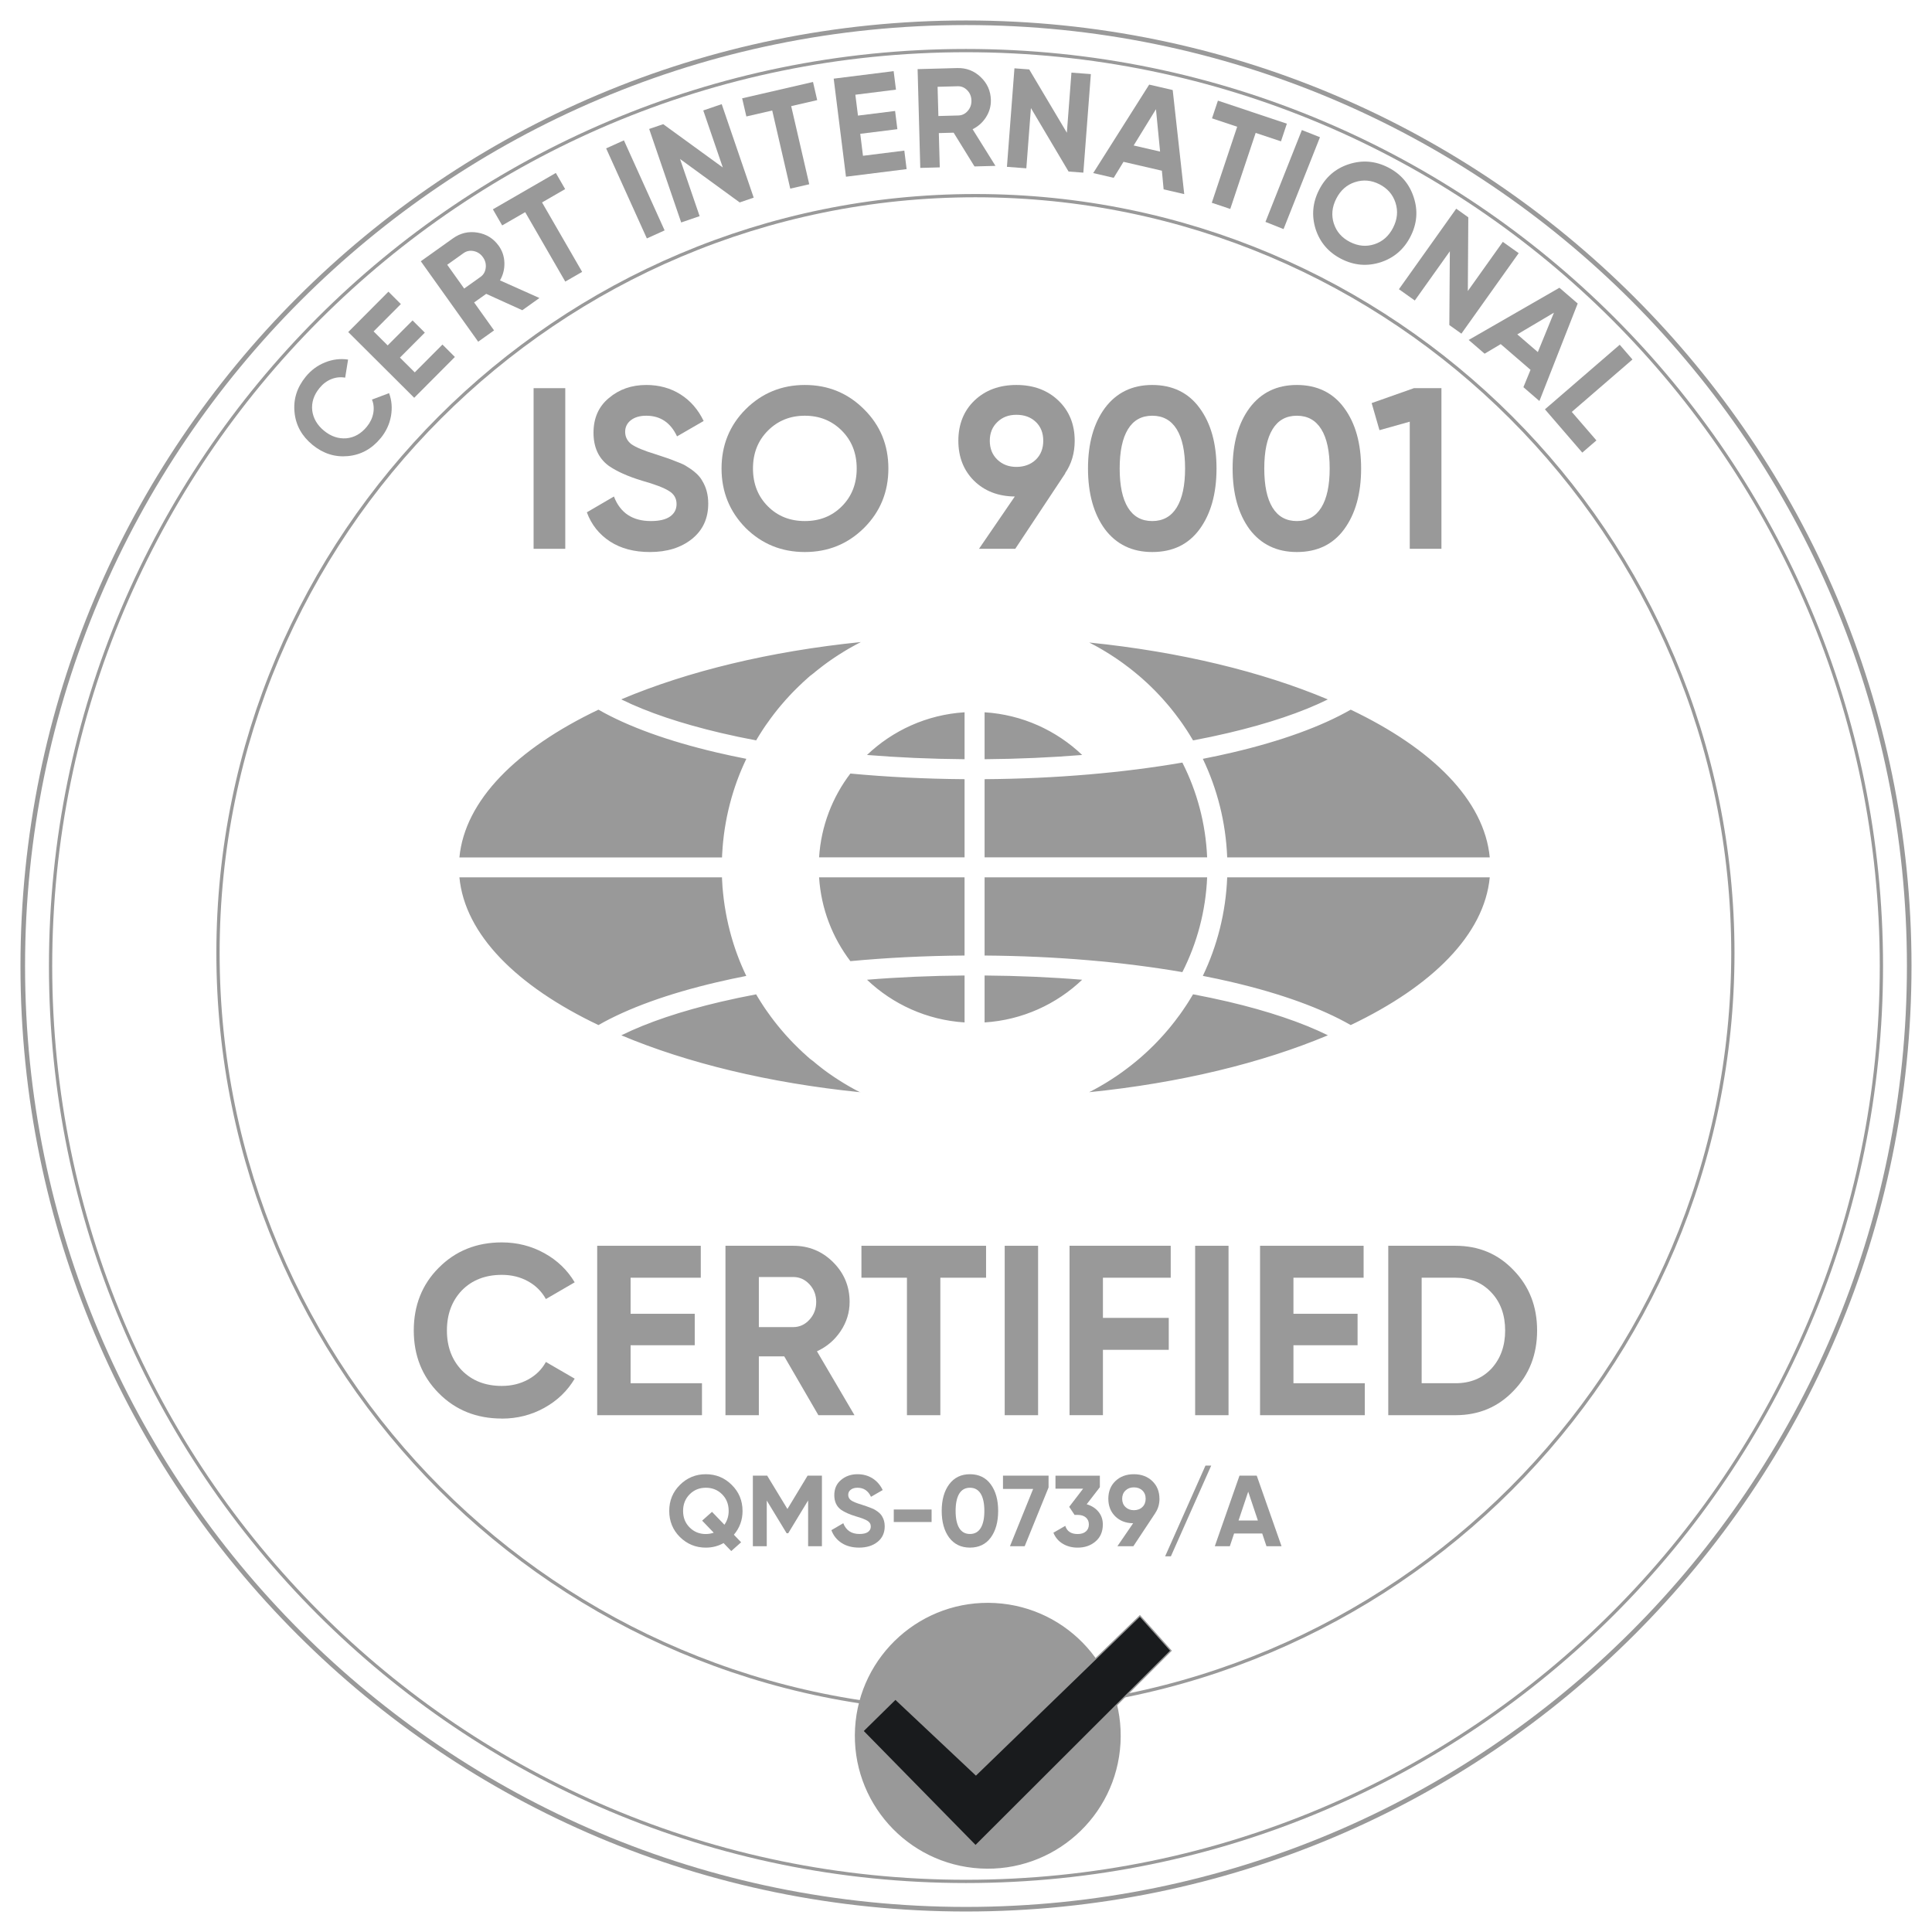 <svg width="96" height="96" viewBox="0 0 96 96" fill="none" xmlns="http://www.w3.org/2000/svg">
<g clip-path="url(#clip0_60827_214190)">
<mask id="mask0_60827_214190" style="mask-type:luminance" maskUnits="userSpaceOnUse" x="0" y="0" width="96" height="96">
<path d="M96 0H0V96H96V0Z" fill="white"/>
</mask>
<g mask="url(#mask0_60827_214190)">
<path d="M47.999 93.486C73.121 93.486 93.486 73.121 93.486 48C93.486 22.879 73.121 2.514 47.999 2.514C22.878 2.514 2.513 22.879 2.513 48C2.513 73.121 22.878 93.486 47.999 93.486Z" stroke="#999999" stroke-width="0.162" stroke-miterlimit="22.93"/>
<path d="M47.999 94.868C73.884 94.868 94.868 73.884 94.868 47.999C94.868 22.115 73.884 1.131 47.999 1.131C22.115 1.131 1.131 22.115 1.131 47.999C1.131 73.884 22.115 94.868 47.999 94.868Z" stroke="#999999" stroke-width="0.228" stroke-miterlimit="22.93"/>
<path d="M48.468 84.995C69.254 84.995 86.105 68.144 86.105 47.358C86.105 26.572 69.254 9.722 48.468 9.722C27.682 9.722 10.832 26.572 10.832 47.358C10.832 68.144 27.682 84.995 48.468 84.995Z" stroke="#999999" stroke-width="0.162" stroke-miterlimit="22.93"/>
<path d="M26.514 27.27V19.288H28.088V27.27H26.514Z" fill="#999999"/>
<path d="M32.296 27.43C31.512 27.43 30.851 27.256 30.312 26.906C29.772 26.555 29.388 26.073 29.16 25.457L30.506 24.671C30.817 25.484 31.429 25.891 32.341 25.891C32.767 25.891 33.086 25.814 33.299 25.663C33.512 25.511 33.618 25.306 33.618 25.047C33.618 24.765 33.493 24.549 33.242 24.397C32.991 24.237 32.543 24.066 31.897 23.884C31.198 23.671 30.646 23.424 30.243 23.143C29.741 22.77 29.491 22.222 29.491 21.501C29.491 20.779 29.745 20.197 30.255 19.779C30.764 19.345 31.384 19.129 32.113 19.129C32.752 19.129 33.319 19.285 33.812 19.596C34.306 19.908 34.69 20.349 34.964 20.919L33.641 21.683C33.322 20.999 32.812 20.657 32.113 20.657C31.794 20.657 31.54 20.731 31.349 20.879C31.159 21.027 31.064 21.219 31.064 21.455C31.064 21.706 31.167 21.911 31.372 22.071C31.6 22.23 32.003 22.398 32.581 22.573L33.128 22.755C33.227 22.786 33.398 22.85 33.641 22.949C33.869 23.032 34.037 23.112 34.143 23.188C34.516 23.416 34.767 23.652 34.896 23.895C35.093 24.215 35.192 24.591 35.192 25.024C35.192 25.762 34.922 26.347 34.383 26.78C33.843 27.213 33.148 27.43 32.296 27.43Z" fill="#999999"/>
<path d="M42.934 26.233C42.128 27.031 41.148 27.43 39.992 27.43C38.837 27.43 37.857 27.031 37.05 26.233C36.252 25.42 35.853 24.435 35.853 23.279C35.853 22.124 36.252 21.136 37.05 20.337C37.849 19.539 38.837 19.129 39.992 19.129C41.148 19.129 42.128 19.531 42.934 20.337C43.741 21.136 44.143 22.116 44.143 23.279C44.143 24.442 43.741 25.427 42.934 26.233ZM38.157 25.161C38.644 25.648 39.255 25.891 39.992 25.891C40.73 25.891 41.341 25.648 41.828 25.161C42.322 24.667 42.569 24.04 42.569 23.279C42.569 22.519 42.322 21.892 41.828 21.398C41.335 20.904 40.722 20.657 39.992 20.657C39.263 20.657 38.65 20.904 38.157 21.398C37.663 21.892 37.415 22.519 37.415 23.279C37.415 24.04 37.663 24.667 38.157 25.161Z" fill="#999999"/>
<path d="M53.401 21.9C53.401 22.515 53.242 23.055 52.922 23.519H52.934L50.448 27.27H48.646L50.425 24.671C49.596 24.663 48.92 24.4 48.395 23.884C47.879 23.367 47.62 22.706 47.62 21.9C47.62 21.093 47.886 20.414 48.418 19.904C48.958 19.388 49.653 19.129 50.505 19.129C51.357 19.129 52.052 19.388 52.592 19.904C53.131 20.421 53.401 21.087 53.401 21.9ZM49.182 21.9C49.182 22.287 49.308 22.601 49.559 22.84C49.809 23.08 50.125 23.2 50.505 23.2C50.885 23.2 51.221 23.08 51.469 22.84C51.716 22.601 51.839 22.287 51.839 21.9C51.839 21.512 51.716 21.201 51.469 20.965C51.221 20.729 50.901 20.611 50.505 20.611C50.109 20.611 49.809 20.731 49.559 20.97C49.308 21.21 49.182 21.52 49.182 21.9Z" fill="#999999"/>
<path d="M57.255 27.43C56.26 27.43 55.477 27.054 54.906 26.301C54.344 25.534 54.062 24.526 54.062 23.279C54.062 22.033 54.344 21.029 54.906 20.269C55.477 19.508 56.26 19.129 57.255 19.129C58.251 19.129 59.049 19.508 59.604 20.269C60.166 21.029 60.448 22.033 60.448 23.279C60.448 24.526 60.166 25.534 59.604 26.301C59.049 27.054 58.267 27.43 57.255 27.43ZM58.886 23.279C58.886 22.427 58.747 21.778 58.47 21.329C58.193 20.881 57.788 20.657 57.255 20.657C56.723 20.657 56.32 20.881 56.047 21.329C55.773 21.778 55.636 22.427 55.636 23.279C55.636 24.131 55.773 24.779 56.047 25.224C56.32 25.668 56.723 25.891 57.255 25.891C57.788 25.891 58.193 25.666 58.47 25.218C58.747 24.77 58.886 24.123 58.886 23.279Z" fill="#999999"/>
<path d="M64.44 27.43C63.445 27.43 62.662 27.054 62.091 26.301C61.529 25.534 61.248 24.526 61.248 23.279C61.248 22.033 61.529 21.029 62.091 20.269C62.662 19.508 63.445 19.129 64.44 19.129C65.436 19.129 66.234 19.508 66.789 20.269C67.352 21.029 67.633 22.033 67.633 23.279C67.633 24.526 67.352 25.534 66.789 26.301C66.234 27.054 65.452 27.43 64.44 27.43ZM66.071 23.279C66.071 22.427 65.932 21.778 65.655 21.329C65.378 20.881 64.973 20.657 64.44 20.657C63.908 20.657 63.505 20.881 63.232 21.329C62.958 21.778 62.821 22.427 62.821 23.279C62.821 24.131 62.958 24.779 63.232 25.224C63.505 25.668 63.908 25.891 64.44 25.891C64.973 25.891 65.378 25.666 65.655 25.218C65.932 24.77 66.071 24.123 66.071 23.279Z" fill="#999999"/>
<path d="M68.157 20.029L70.256 19.288H71.624V27.27H70.05V20.953L68.545 21.375L68.157 20.029Z" fill="#999999"/>
<path d="M24.936 70.487C23.678 70.487 22.632 70.067 21.799 69.225C20.973 68.391 20.56 67.354 20.56 66.111C20.56 64.868 20.973 63.822 21.799 62.997C22.632 62.155 23.679 61.734 24.936 61.734C25.698 61.734 26.402 61.913 27.047 62.269C27.693 62.626 28.195 63.11 28.556 63.718L27.125 64.549C26.916 64.172 26.62 63.877 26.235 63.665C25.851 63.453 25.418 63.347 24.936 63.347C24.119 63.347 23.458 63.603 22.952 64.116C22.455 64.638 22.207 65.303 22.207 66.112C22.207 66.92 22.455 67.575 22.952 68.096C23.458 68.609 24.119 68.866 24.936 68.866C25.418 68.866 25.852 68.76 26.241 68.548C26.63 68.335 26.924 68.045 27.125 67.675L28.556 68.505C28.195 69.114 27.692 69.598 27.047 69.955C26.402 70.312 25.698 70.49 24.936 70.49V70.487Z" fill="#999999"/>
<path d="M31.334 66.844V68.732H34.881V70.32H29.674V61.902H34.821V63.489H31.334V65.281H34.521V66.844H31.334Z" fill="#999999"/>
<path d="M42.456 70.32H40.665L38.969 67.398H37.707V70.32H36.048V61.902H39.415C40.193 61.902 40.854 62.175 41.4 62.72C41.945 63.265 42.217 63.922 42.217 64.691C42.217 65.212 42.069 65.696 41.772 66.141C41.476 66.585 41.083 66.921 40.594 67.145L42.459 70.32H42.456ZM39.414 63.454H37.707V65.943H39.414C39.727 65.943 39.996 65.821 40.22 65.576C40.445 65.332 40.557 65.037 40.557 64.692C40.557 64.348 40.444 64.055 40.22 63.814C39.996 63.574 39.728 63.454 39.414 63.454Z" fill="#999999"/>
<path d="M42.804 61.902H48.997V63.489H46.725V70.32H45.066V63.489H42.804V61.902Z" fill="#999999"/>
<path d="M49.923 70.32V61.902H51.582V70.32H49.923Z" fill="#999999"/>
<path d="M58.172 61.902V63.489H54.804V65.485H58.075V67.072H54.804V70.319H53.145V61.901H58.172V61.902Z" fill="#999999"/>
<path d="M59.386 70.32V61.902H61.045V70.32H59.386Z" fill="#999999"/>
<path d="M64.27 66.844V68.732H67.817V70.32H62.611V61.902H67.757V63.489H64.27V65.281H67.457V66.844H64.27Z" fill="#999999"/>
<path d="M68.982 61.902H72.325C73.479 61.902 74.442 62.307 75.211 63.117C75.989 63.918 76.378 64.916 76.378 66.111C76.378 67.306 75.989 68.304 75.211 69.105C74.442 69.915 73.479 70.32 72.325 70.32H68.982V61.902ZM70.641 68.732H72.324C73.054 68.732 73.647 68.492 74.104 68.011C74.561 67.513 74.79 66.881 74.79 66.111C74.79 65.341 74.561 64.704 74.104 64.223C73.647 63.733 73.054 63.489 72.324 63.489H70.641V68.732Z" fill="#999999"/>
<path d="M36.897 75.077C36.897 75.529 36.753 75.922 36.466 76.26L36.826 76.635L36.335 77.071L35.954 76.675C35.684 76.826 35.389 76.901 35.072 76.901C34.572 76.901 34.142 76.725 33.785 76.375C33.431 76.022 33.254 75.588 33.254 75.077C33.254 74.567 33.43 74.135 33.785 73.784C34.139 73.431 34.568 73.253 35.072 73.253C35.576 73.253 36.006 73.43 36.36 73.784C36.717 74.135 36.896 74.565 36.896 75.077H36.897ZM35.074 76.225C35.207 76.225 35.337 76.203 35.465 76.159L34.889 75.559L35.38 75.123L35.996 75.764C36.136 75.563 36.207 75.335 36.207 75.077C36.207 74.743 36.099 74.469 35.881 74.251C35.664 74.034 35.395 73.925 35.075 73.925C34.754 73.925 34.485 74.033 34.269 74.251C34.052 74.469 33.942 74.743 33.942 75.077C33.942 75.412 34.051 75.682 34.269 75.9C34.485 76.116 34.754 76.226 35.075 76.226L35.074 76.225Z" fill="#999999"/>
<path d="M40.13 73.324H40.841V76.831H40.155V74.556L39.167 76.185H39.087L38.1 74.561V76.83H37.409V73.323H38.12L39.127 74.981L40.13 73.323V73.324Z" fill="#999999"/>
<path d="M42.69 76.9C42.346 76.9 42.055 76.823 41.818 76.669C41.58 76.515 41.412 76.303 41.311 76.033L41.902 75.688C42.039 76.044 42.308 76.223 42.708 76.223C42.895 76.223 43.035 76.19 43.129 76.123C43.222 76.056 43.269 75.966 43.269 75.853C43.269 75.73 43.214 75.634 43.104 75.568C42.993 75.497 42.796 75.423 42.513 75.342C42.205 75.248 41.964 75.14 41.787 75.016C41.567 74.853 41.456 74.612 41.456 74.294C41.456 73.976 41.568 73.722 41.791 73.538C42.015 73.348 42.287 73.253 42.608 73.253C42.888 73.253 43.137 73.321 43.355 73.458C43.571 73.595 43.74 73.789 43.861 74.04L43.279 74.375C43.139 74.074 42.916 73.925 42.608 73.925C42.468 73.925 42.356 73.958 42.273 74.023C42.189 74.088 42.147 74.172 42.147 74.276C42.147 74.386 42.193 74.477 42.283 74.546C42.383 74.617 42.56 74.69 42.814 74.766L43.055 74.846C43.098 74.86 43.173 74.888 43.281 74.931C43.381 74.968 43.454 75.003 43.501 75.036C43.665 75.137 43.774 75.24 43.831 75.347C43.918 75.487 43.961 75.652 43.961 75.843C43.961 76.166 43.843 76.424 43.606 76.615C43.368 76.805 43.063 76.9 42.689 76.9H42.69Z" fill="#999999"/>
<path d="M46.29 75.628H44.411V75.006H46.29V75.628Z" fill="#999999"/>
<path d="M48.196 76.9C47.758 76.9 47.415 76.734 47.164 76.404C46.916 76.066 46.793 75.624 46.793 75.076C46.793 74.529 46.916 74.088 47.164 73.754C47.415 73.419 47.758 73.253 48.196 73.253C48.634 73.253 48.984 73.419 49.228 73.754C49.475 74.088 49.598 74.529 49.598 75.076C49.598 75.624 49.475 76.067 49.228 76.404C48.984 76.734 48.639 76.9 48.196 76.9ZM48.912 75.076C48.912 74.702 48.85 74.417 48.73 74.22C48.608 74.023 48.43 73.925 48.196 73.925C47.962 73.925 47.785 74.023 47.664 74.22C47.545 74.417 47.484 74.702 47.484 75.076C47.484 75.45 47.545 75.735 47.664 75.93C47.784 76.125 47.962 76.223 48.196 76.223C48.43 76.223 48.608 76.125 48.73 75.928C48.852 75.731 48.912 75.447 48.912 75.076Z" fill="#999999"/>
<path d="M49.838 73.985V73.324H52.103V73.91L50.916 76.831H50.184L51.336 73.985H49.838Z" fill="#999999"/>
<path d="M54.654 73.894L53.997 74.746C54.241 74.817 54.435 74.94 54.581 75.117C54.726 75.293 54.799 75.504 54.799 75.748C54.799 76.109 54.677 76.391 54.433 76.596C54.196 76.8 53.9 76.901 53.546 76.901C53.269 76.901 53.023 76.837 52.809 76.708C52.594 76.58 52.44 76.397 52.343 76.16L52.933 75.819C53.017 76.089 53.221 76.225 53.544 76.225C53.721 76.225 53.859 76.183 53.957 76.097C54.055 76.012 54.105 75.897 54.105 75.749C54.105 75.602 54.056 75.491 53.957 75.404C53.858 75.317 53.721 75.274 53.544 75.274H53.394L53.128 74.874L53.819 73.972H52.446V73.325H54.651V73.897L54.654 73.894Z" fill="#999999"/>
<path d="M57.614 74.471C57.614 74.742 57.543 74.979 57.403 75.183H57.407L56.315 76.832H55.523L56.305 75.689C55.941 75.686 55.643 75.57 55.413 75.344C55.186 75.117 55.072 74.826 55.072 74.471C55.072 74.117 55.188 73.818 55.423 73.594C55.66 73.367 55.966 73.253 56.34 73.253C56.714 73.253 57.02 73.367 57.257 73.594C57.494 73.821 57.612 74.114 57.612 74.471H57.614ZM55.76 74.471C55.76 74.641 55.814 74.779 55.925 74.884C56.035 74.989 56.173 75.041 56.341 75.041C56.509 75.041 56.656 74.989 56.764 74.884C56.873 74.779 56.927 74.641 56.927 74.471C56.927 74.301 56.873 74.165 56.764 74.061C56.656 73.957 56.514 73.906 56.341 73.906C56.168 73.906 56.035 73.958 55.925 74.063C55.814 74.168 55.76 74.305 55.76 74.471Z" fill="#999999"/>
<path d="M60.185 72.823L58.181 77.332H57.895L59.9 72.823H60.185Z" fill="#999999"/>
<path d="M63.681 76.831H62.93L62.719 76.199H61.321L61.11 76.831H60.363L61.59 73.323H62.446L63.679 76.831H63.681ZM62.023 74.12L61.542 75.554H62.504L62.023 74.12Z" fill="#999999"/>
<path d="M53.012 6.596L53.239 3.609L54.204 3.682L53.831 8.579L53.096 8.523L51.226 5.37L50.998 8.363L50.034 8.29L50.407 3.394L51.141 3.45L53.012 6.596Z" fill="#999999"/>
<path d="M49.466 8.242L48.422 8.27L47.386 6.593L46.65 6.613L46.697 8.317L45.728 8.343L45.595 3.435L47.559 3.382C48.012 3.369 48.402 3.517 48.728 3.828C49.055 4.137 49.224 4.516 49.236 4.964C49.244 5.269 49.165 5.553 48.999 5.816C48.832 6.081 48.609 6.281 48.328 6.421L49.465 8.243L49.466 8.242ZM47.584 4.286L46.588 4.313L46.628 5.765L47.623 5.738C47.806 5.733 47.96 5.657 48.088 5.511C48.214 5.365 48.276 5.191 48.27 4.99C48.264 4.789 48.195 4.62 48.06 4.483C47.926 4.346 47.767 4.28 47.585 4.286H47.584Z" fill="#999999"/>
<path d="M58.845 9.646L57.82 9.409L57.733 8.482L55.826 8.041L55.339 8.836L54.321 8.6L57.102 4.204L58.271 4.474L58.844 9.646H58.845ZM57.439 5.426L56.331 7.229L57.644 7.532L57.439 5.426Z" fill="#999999"/>
<path d="M42.745 6.648L42.881 7.741L44.935 7.484L45.05 8.403L42.036 8.781L41.426 3.908L44.405 3.535L44.52 4.454L42.502 4.707L42.632 5.744L44.477 5.514L44.59 6.419L42.745 6.649V6.648Z" fill="#999999"/>
<path d="M60.517 5.001L63.944 6.145L63.651 7.023L62.393 6.604L61.131 10.383L60.213 10.076L61.475 6.297L60.224 5.88L60.517 5.002V5.001Z" fill="#999999"/>
<path d="M36.877 4.885L40.398 4.073L40.606 4.975L39.314 5.273L40.211 9.156L39.267 9.373L38.371 5.491L37.086 5.787L36.877 4.885Z" fill="#999999"/>
<path d="M62.88 11.026L64.689 6.462L65.589 6.818L63.779 11.383L62.88 11.026Z" fill="#999999"/>
<path d="M35.916 8.322L34.945 5.488L35.861 5.175L37.451 9.82L36.755 10.059L33.791 7.9L34.764 10.74L33.848 11.054L32.257 6.408L32.954 6.17L35.916 8.322Z" fill="#999999"/>
<path d="M68.598 13.033C67.933 13.245 67.284 13.189 66.651 12.867C66.018 12.544 65.592 12.051 65.374 11.389C65.164 10.719 65.22 10.069 65.544 9.435C65.869 8.798 66.362 8.373 67.023 8.158C67.69 7.942 68.34 7.995 68.973 8.318C69.606 8.641 70.031 9.136 70.247 9.803C70.466 10.465 70.412 11.115 70.087 11.752C69.762 12.39 69.266 12.816 68.599 13.033H68.598ZM66.279 11.111C66.409 11.513 66.677 11.818 67.081 12.024C67.485 12.23 67.888 12.268 68.291 12.137C68.699 12.005 69.01 11.73 69.223 11.313C69.435 10.897 69.475 10.485 69.342 10.075C69.21 9.666 68.943 9.36 68.543 9.156C68.143 8.952 67.739 8.917 67.33 9.049C66.92 9.181 66.61 9.456 66.398 9.872C66.186 10.288 66.146 10.701 66.278 11.111H66.279Z" fill="#999999"/>
<path d="M32.142 11.847L30.119 7.373L31.002 6.974L33.024 11.448L32.143 11.847H32.142Z" fill="#999999"/>
<path d="M72.937 14.458L74.674 12.018L75.463 12.579L72.616 16.579L72.016 16.152L72.042 12.486L70.301 14.932L69.512 14.371L72.359 10.37L72.959 10.798L72.936 14.458H72.937Z" fill="#999999"/>
<path d="M24.491 10.401L27.619 8.594L28.082 9.396L26.934 10.059L28.926 13.509L28.088 13.992L26.096 10.542L24.953 11.201L24.49 10.399L24.491 10.401Z" fill="#999999"/>
<path d="M76.493 19.927L75.697 19.239L76.051 18.377L74.57 17.099L73.77 17.575L72.978 16.892L77.487 14.298L78.395 15.082L76.493 19.925V19.927ZM77.214 15.537L75.394 16.615L76.414 17.495L77.214 15.537Z" fill="#999999"/>
<path d="M26.804 14.808L25.953 15.415L24.159 14.601L23.559 15.029L24.549 16.417L23.761 16.979L20.91 12.982L22.509 11.842C22.878 11.579 23.284 11.484 23.728 11.558C24.171 11.632 24.523 11.852 24.784 12.217C24.96 12.465 25.054 12.744 25.063 13.056C25.073 13.368 25 13.661 24.844 13.932L26.804 14.808ZM23.033 12.578L22.222 13.156L23.065 14.338L23.876 13.76C24.024 13.654 24.111 13.505 24.135 13.313C24.159 13.12 24.112 12.942 23.996 12.779C23.879 12.615 23.726 12.515 23.538 12.476C23.35 12.438 23.183 12.472 23.033 12.578Z" fill="#999999"/>
<path d="M19.873 17.77L20.609 18.503L21.985 17.121L22.603 17.737L20.582 19.766L17.303 16.499L19.301 14.493L19.919 15.109L18.565 16.468L19.263 17.163L20.5 15.922L21.109 16.528L19.872 17.77H19.873Z" fill="#999999"/>
<path d="M81.117 17.862L78.101 20.467L79.325 21.884L78.623 22.49L76.767 20.339L80.483 17.13L81.116 17.862H81.117Z" fill="#999999"/>
<path d="M18.918 21.766C18.48 22.302 17.938 22.602 17.289 22.663C16.647 22.725 16.061 22.54 15.531 22.107C14.999 21.672 14.7 21.134 14.636 20.496C14.568 19.848 14.753 19.256 15.191 18.719C15.455 18.395 15.777 18.157 16.153 18.007C16.529 17.856 16.91 17.809 17.296 17.867L17.151 18.766C16.918 18.724 16.689 18.748 16.464 18.838C16.24 18.928 16.044 19.075 15.877 19.28C15.592 19.628 15.472 20 15.514 20.393C15.563 20.787 15.761 21.124 16.105 21.406C16.447 21.685 16.814 21.809 17.21 21.779C17.605 21.742 17.943 21.549 18.228 21.202C18.396 20.996 18.502 20.774 18.547 20.535C18.591 20.295 18.57 20.068 18.483 19.855L19.333 19.535C19.468 19.901 19.497 20.283 19.426 20.682C19.353 21.081 19.184 21.442 18.919 21.767L18.918 21.766Z" fill="#999999"/>
<path fill-rule="evenodd" clip-rule="evenodd" d="M30.915 34.731C34.181 33.357 38.252 32.363 42.778 31.903L42.686 31.95L42.565 32.014L42.524 32.036L42.418 32.094C42.365 32.123 42.311 32.153 42.259 32.183L42.164 32.237C42.112 32.268 42.059 32.299 42.008 32.33L41.901 32.395C41.844 32.43 41.787 32.466 41.73 32.502L41.656 32.549C41.599 32.585 41.543 32.622 41.487 32.66L41.394 32.722C41.343 32.758 41.292 32.793 41.24 32.828L41.162 32.884L41.124 32.91L40.999 33.002L40.976 33.019L40.974 33.021L40.897 33.078L40.892 33.083L40.886 33.087L40.88 33.092L40.874 33.096L40.788 33.162L40.782 33.167L40.776 33.171L40.771 33.176L40.765 33.181L40.759 33.185L40.754 33.19L40.662 33.26L40.657 33.265L40.651 33.27L40.645 33.274L40.639 33.279L40.634 33.283L40.628 33.288L40.622 33.292L40.584 33.324L40.581 33.327H40.579L40.577 33.33H40.575L40.572 33.333H40.57L40.568 33.337H40.565L40.563 33.34H40.561L40.559 33.344H40.556L40.554 33.347H40.552L40.549 33.35L40.547 33.353H40.545L40.543 33.356H40.54L40.538 33.36L40.536 33.362H40.533L40.531 33.365H40.529L40.527 33.369H40.524L40.522 33.372L40.52 33.374H40.517L40.515 33.378C40.474 33.411 40.433 33.445 40.393 33.479H40.391L40.389 33.483H40.386L40.384 33.486H40.382L40.38 33.49H40.377L40.375 33.493H40.373L40.37 33.496H40.368L40.366 33.5H40.364L40.361 33.503H40.359L40.357 33.507H40.354L40.352 33.51H40.35L40.348 33.514H40.345L40.343 33.517H40.341L40.337 33.522H40.335L40.333 33.525H40.331L40.322 33.533H40.32L40.318 33.536H40.316L40.312 33.541H40.31L40.308 33.544H40.305L40.303 33.548H40.301L40.297 33.552H40.295L40.293 33.556H40.291L40.288 33.559H40.286L40.284 33.563H40.281L40.279 33.566H40.277L40.275 33.569H40.272L40.27 33.573H40.268L40.266 33.576H40.263L40.261 33.58H40.259L40.208 33.624L40.148 33.677L40.146 33.679L40.143 33.681L40.141 33.683L40.139 33.686H40.137L40.134 33.689L40.132 33.691H40.13L40.127 33.695L40.125 33.697L40.123 33.699H40.121L40.117 33.704L40.115 33.706L40.111 33.71L40.109 33.712L40.088 33.731L40.085 33.734L40.082 33.737L40.08 33.739L40.065 33.752C40.018 33.794 39.971 33.836 39.925 33.878L39.865 33.934L39.855 33.945C39.804 33.992 39.754 34.04 39.702 34.089L39.609 34.181C39.561 34.227 39.513 34.275 39.466 34.323L39.451 34.338L39.386 34.404C39.341 34.451 39.296 34.499 39.251 34.547L39.229 34.569L39.212 34.589C39.167 34.637 39.123 34.685 39.08 34.733L39.012 34.808C38.946 34.883 38.88 34.958 38.816 35.035L38.793 35.062L38.789 35.067C38.747 35.117 38.704 35.168 38.663 35.219L38.651 35.234L38.627 35.264C38.588 35.312 38.55 35.36 38.513 35.408L38.468 35.466L38.457 35.48L38.446 35.495L38.434 35.51C38.387 35.571 38.342 35.632 38.296 35.694L38.285 35.71L38.273 35.725L38.262 35.74L38.251 35.757C38.209 35.813 38.169 35.87 38.129 35.928L38.117 35.944L38.106 35.959L38.094 35.975L38.083 35.991L38.072 36.007L38.06 36.023C38.027 36.071 37.995 36.118 37.963 36.166L37.953 36.182L37.889 36.278L37.879 36.294L37.869 36.309L37.817 36.391L37.807 36.407L37.766 36.471L37.76 36.479L37.715 36.554L37.711 36.559L37.708 36.565L37.704 36.571L37.666 36.633L37.662 36.639L37.659 36.645L37.655 36.651L37.652 36.656C37.626 36.701 37.598 36.745 37.572 36.79C36.968 36.676 36.384 36.552 35.823 36.421C33.848 35.957 32.167 35.392 30.874 34.754M22.828 42.603C23.098 39.768 25.674 37.2 29.737 35.263C31.196 36.1 33.199 36.824 35.597 37.387C36.077 37.5 36.574 37.606 37.085 37.706L37.069 37.739L37.011 37.864C36.989 37.909 36.969 37.955 36.948 38.001C36.925 38.053 36.902 38.105 36.879 38.158L36.823 38.289L36.757 38.45L36.717 38.551C36.692 38.615 36.668 38.679 36.644 38.744L36.606 38.846C36.585 38.904 36.564 38.962 36.545 39.021L36.508 39.128C36.486 39.193 36.466 39.257 36.446 39.322L36.415 39.422C36.393 39.492 36.373 39.563 36.352 39.632L36.333 39.702C36.311 39.779 36.289 39.858 36.269 39.937L36.254 39.996C36.233 40.078 36.213 40.16 36.194 40.243L36.181 40.298C36.162 40.384 36.142 40.469 36.125 40.556L36.118 40.588C36.1 40.677 36.083 40.766 36.067 40.856L36.058 40.91C36.042 40.999 36.027 41.091 36.012 41.182V41.192L36.009 41.203C35.994 41.298 35.98 41.394 35.969 41.491L35.965 41.522C35.953 41.62 35.941 41.717 35.932 41.815V41.819L35.931 41.826C35.921 41.927 35.912 42.026 35.904 42.127V42.147C35.895 42.248 35.889 42.35 35.883 42.451V42.457V42.46L35.877 42.605H22.83L22.828 42.603ZM29.737 50.935C25.673 48.999 23.098 46.431 22.828 43.595H35.874L35.881 43.74V43.743V43.749C35.887 43.85 35.892 43.952 35.9 44.053V44.073C35.91 44.173 35.919 44.273 35.929 44.374V44.38L35.93 44.385C35.94 44.483 35.952 44.581 35.963 44.678L35.967 44.709C35.979 44.806 35.993 44.902 36.007 44.997V45.008L36.01 45.018C36.024 45.109 36.039 45.2 36.056 45.291L36.065 45.344C36.081 45.434 36.098 45.523 36.116 45.612L36.123 45.644C36.141 45.73 36.159 45.816 36.179 45.902L36.191 45.956C36.211 46.038 36.231 46.122 36.252 46.204L36.267 46.263C36.287 46.342 36.309 46.42 36.33 46.498L36.35 46.568C36.37 46.638 36.391 46.708 36.412 46.777L36.443 46.878C36.464 46.943 36.484 47.008 36.506 47.072L36.542 47.179C36.563 47.237 36.584 47.295 36.604 47.354L36.642 47.456C36.666 47.521 36.69 47.585 36.715 47.649L36.755 47.75C36.776 47.804 36.798 47.857 36.821 47.911L36.877 48.042C36.899 48.094 36.922 48.147 36.946 48.199C36.967 48.245 36.987 48.291 37.009 48.336L37.067 48.461L37.083 48.493C36.571 48.594 36.075 48.7 35.595 48.813C33.198 49.376 31.193 50.1 29.735 50.936L29.737 50.935ZM42.738 54.271C38.211 53.813 34.14 52.818 30.874 51.444C32.166 50.805 33.848 50.239 35.823 49.776C36.384 49.645 36.968 49.522 37.572 49.408L37.644 49.53L37.647 49.536L37.651 49.541L37.654 49.547L37.658 49.553L37.661 49.559L37.707 49.633L37.71 49.638L37.714 49.644L37.717 49.65L37.759 49.718L37.765 49.726L37.806 49.791L37.816 49.807L37.867 49.888L37.878 49.904L37.888 49.92L37.951 50.016L37.961 50.032C37.993 50.08 38.025 50.128 38.058 50.174L38.069 50.19L38.081 50.206L38.092 50.222L38.103 50.238L38.115 50.254L38.126 50.27C38.163 50.323 38.199 50.374 38.238 50.426L38.249 50.442L38.261 50.458L38.272 50.474L38.284 50.49L38.295 50.506L38.306 50.521C38.349 50.578 38.39 50.634 38.433 50.69L38.444 50.705L38.456 50.719L38.467 50.734L38.512 50.792C38.549 50.84 38.588 50.888 38.626 50.936L38.65 50.966L38.662 50.98C38.703 51.032 38.745 51.083 38.788 51.133L38.792 51.138L38.815 51.165C38.88 51.242 38.945 51.317 39.011 51.392L39.078 51.467C39.122 51.515 39.166 51.564 39.211 51.611L39.228 51.63L39.249 51.653C39.294 51.701 39.34 51.749 39.385 51.796L39.45 51.862L39.465 51.877C39.512 51.925 39.56 51.973 39.608 52.019L39.701 52.111C39.751 52.16 39.803 52.208 39.854 52.255L39.864 52.266L39.923 52.322H39.926C39.971 52.365 40.018 52.407 40.065 52.448L40.08 52.462H40.082L40.085 52.466L40.088 52.469L40.109 52.488H40.111L40.115 52.494L40.117 52.496L40.121 52.499L40.123 52.502L40.126 52.505H40.129L40.131 52.508L40.133 52.511L40.136 52.513L40.138 52.515L40.14 52.518H40.142L40.145 52.521H40.147L40.149 52.525L40.151 52.527L40.154 52.529H40.156L40.208 52.577L40.259 52.62H40.261L40.263 52.624H40.266L40.268 52.627H40.27L40.272 52.63H40.275L40.277 52.634H40.279L40.281 52.637H40.284L40.286 52.641H40.288L40.291 52.644H40.293L40.295 52.648H40.297L40.3 52.651H40.302L40.304 52.654H40.306L40.309 52.658H40.311L40.313 52.661H40.316L40.318 52.665H40.32L40.322 52.668H40.325L40.327 52.672H40.329L40.332 52.675H40.334L40.336 52.678H40.338L40.341 52.682H40.343L40.345 52.685H40.348L40.35 52.689H40.352L40.354 52.692H40.357L40.359 52.696H40.361L40.364 52.699H40.366L40.368 52.702H40.37L40.373 52.706H40.375L40.377 52.709H40.38L40.385 52.715H40.388L40.39 52.718H40.392C40.453 52.77 40.513 52.82 40.573 52.869L40.58 52.874L40.619 52.907L40.625 52.911L40.63 52.916L40.636 52.92L40.642 52.925L40.648 52.929L40.653 52.934L40.659 52.938L40.744 53.006L40.75 53.01L40.756 53.015L40.761 53.019L40.767 53.024L40.773 53.029L40.779 53.033L40.87 53.104L40.876 53.108L40.881 53.113L40.887 53.117L40.893 53.122L40.969 53.179L40.971 53.181L40.994 53.198L41.12 53.29L41.157 53.316L41.239 53.374C41.287 53.407 41.335 53.44 41.383 53.473L41.499 53.551L41.641 53.643L41.755 53.716C41.799 53.745 41.845 53.773 41.89 53.8L42.005 53.87L42.151 53.956L42.269 54.023C42.317 54.05 42.365 54.076 42.414 54.104L42.548 54.177L42.668 54.239L42.775 54.294L42.738 54.271ZM65.979 51.444C62.714 52.816 58.644 53.812 54.117 54.271L54.191 54.234C54.248 54.204 54.305 54.175 54.362 54.144L54.427 54.109C54.502 54.068 54.576 54.027 54.649 53.985L54.731 53.937L54.877 53.851L54.972 53.794C55.04 53.751 55.109 53.709 55.176 53.666L55.266 53.608L55.395 53.523L55.5 53.453L55.627 53.365C55.671 53.334 55.714 53.304 55.758 53.273C55.806 53.237 55.854 53.202 55.902 53.166L56.008 53.087L56.113 53.007L56.22 52.924L56.316 52.847C56.381 52.795 56.445 52.742 56.509 52.689L56.593 52.618L56.698 52.528L56.796 52.441C56.854 52.39 56.911 52.337 56.968 52.285C56.998 52.258 57.028 52.23 57.056 52.203C57.092 52.17 57.127 52.136 57.161 52.103L57.245 52.02L57.343 51.925C57.379 51.888 57.413 51.853 57.45 51.815C57.503 51.761 57.557 51.705 57.609 51.648L57.671 51.581L57.779 51.463L57.845 51.389C57.91 51.315 57.975 51.24 58.039 51.164L58.084 51.112C58.12 51.068 58.157 51.024 58.192 50.979L58.241 50.918C58.276 50.873 58.312 50.83 58.346 50.785L58.379 50.743C58.449 50.653 58.517 50.562 58.585 50.468L58.621 50.421C58.655 50.374 58.689 50.326 58.722 50.278L58.763 50.22C58.827 50.128 58.89 50.035 58.95 49.942L58.981 49.895L59.065 49.763L59.117 49.679C59.145 49.633 59.175 49.586 59.202 49.539L59.235 49.484L59.282 49.406C59.886 49.52 60.47 49.643 61.031 49.774C63.006 50.238 64.687 50.804 65.979 51.441V51.444ZM74.025 43.595C73.755 46.43 71.179 48.998 67.116 50.935C65.657 50.098 63.654 49.374 61.256 48.81C60.776 48.698 60.28 48.59 59.768 48.491C60.483 46.999 60.91 45.343 60.979 43.595H74.025ZM67.116 35.263C71.18 37.199 73.755 39.767 74.025 42.603H60.979C60.91 40.855 60.483 39.199 59.768 37.706C60.28 37.606 60.776 37.5 61.256 37.387C63.653 36.824 65.657 36.1 67.116 35.263ZM54.117 31.926C58.644 32.385 62.713 33.38 65.979 34.754C64.687 35.393 63.005 35.958 61.031 36.421C60.47 36.554 59.886 36.677 59.282 36.79L59.235 36.711L59.202 36.656C59.174 36.609 59.145 36.563 59.117 36.516L59.065 36.433C59.038 36.388 59.01 36.344 58.981 36.3L58.95 36.254C58.889 36.16 58.826 36.068 58.763 35.975L58.722 35.917C58.689 35.869 58.655 35.822 58.621 35.775L58.585 35.727C58.518 35.635 58.45 35.543 58.379 35.452L58.346 35.41C58.312 35.365 58.276 35.321 58.241 35.278L58.192 35.216C58.156 35.172 58.12 35.127 58.084 35.084L58.039 35.031C57.975 34.956 57.91 34.881 57.845 34.807L57.779 34.733C57.744 34.693 57.707 34.653 57.671 34.614L57.609 34.548C57.557 34.492 57.503 34.436 57.45 34.38C57.414 34.344 57.379 34.307 57.343 34.271L57.245 34.175L57.161 34.093C57.127 34.059 57.092 34.026 57.056 33.992L56.968 33.91C56.911 33.858 56.854 33.805 56.796 33.754L56.698 33.667C56.664 33.637 56.629 33.607 56.593 33.577L56.509 33.507C56.445 33.453 56.381 33.401 56.316 33.348L56.22 33.272L56.113 33.188L56.008 33.109L55.902 33.029C55.854 32.994 55.805 32.958 55.758 32.923L55.627 32.831L55.5 32.743L55.395 32.672C55.353 32.644 55.309 32.616 55.266 32.588L55.176 32.529C55.109 32.486 55.04 32.444 54.972 32.402L54.877 32.345L54.731 32.258L54.649 32.21C54.575 32.168 54.501 32.127 54.427 32.086L54.362 32.052C54.305 32.021 54.249 31.991 54.191 31.962L54.117 31.924V31.926ZM59.982 43.595C59.91 45.284 59.475 46.879 58.751 48.304C55.833 47.801 52.486 47.505 48.924 47.48V43.595H59.982ZM58.751 37.892C59.475 39.318 59.91 40.913 59.982 42.602H48.924V38.717C52.486 38.692 55.833 38.395 58.751 37.892ZM48.924 35.393C50.8 35.511 52.494 36.297 53.772 37.514C52.221 37.639 50.598 37.712 48.924 37.725V35.393ZM43.081 37.514C44.358 36.297 46.052 35.511 47.929 35.393V37.725C46.257 37.712 44.633 37.64 43.081 37.514ZM40.7 42.602C40.799 41.043 41.362 39.609 42.254 38.437C44.056 38.606 45.959 38.703 47.929 38.717V42.602H40.701H40.7ZM42.254 47.759C41.364 46.587 40.799 45.154 40.7 43.595H47.928V47.48C45.959 47.493 44.055 47.59 42.253 47.759H42.254ZM47.929 50.804C46.054 50.685 44.359 49.9 43.081 48.683C44.632 48.556 46.255 48.484 47.929 48.472V50.804ZM53.772 48.683C52.495 49.9 50.801 50.685 48.924 50.804V48.472C50.596 48.484 52.22 48.556 53.772 48.683Z" fill="#999999"/>
<path d="M55.644 86.621C55.849 82.997 53.077 79.892 49.453 79.687C45.829 79.482 42.725 82.254 42.52 85.878C42.314 89.502 45.086 92.606 48.71 92.811C52.334 93.017 55.439 90.245 55.644 86.621Z" fill="#999999"/>
<path d="M55.644 86.621C55.849 82.997 53.077 79.892 49.453 79.687C45.829 79.482 42.725 82.254 42.52 85.878C42.314 89.502 45.086 92.606 48.71 92.811C52.334 93.017 55.439 90.245 55.644 86.621Z" stroke="#999999" stroke-width="0.065" stroke-miterlimit="22.93"/>
<path fill-rule="evenodd" clip-rule="evenodd" d="M44.493 84.423L48.493 88.186L56.641 80.293L58.184 82.022L48.474 91.718L42.876 86.013L44.493 84.423Z" fill="#191B1D"/>
<path d="M44.493 84.423L48.493 88.186L56.641 80.293L58.184 82.022L48.474 91.718L42.876 86.013L44.493 84.423Z" stroke="#999999" stroke-width="0.065" stroke-miterlimit="22.93"/>
</g>
</g>
<defs>
<clipPath id="clip0_60827_214190">
<rect width="96" height="96" fill="white"/>
</clipPath>
</defs>
</svg>
